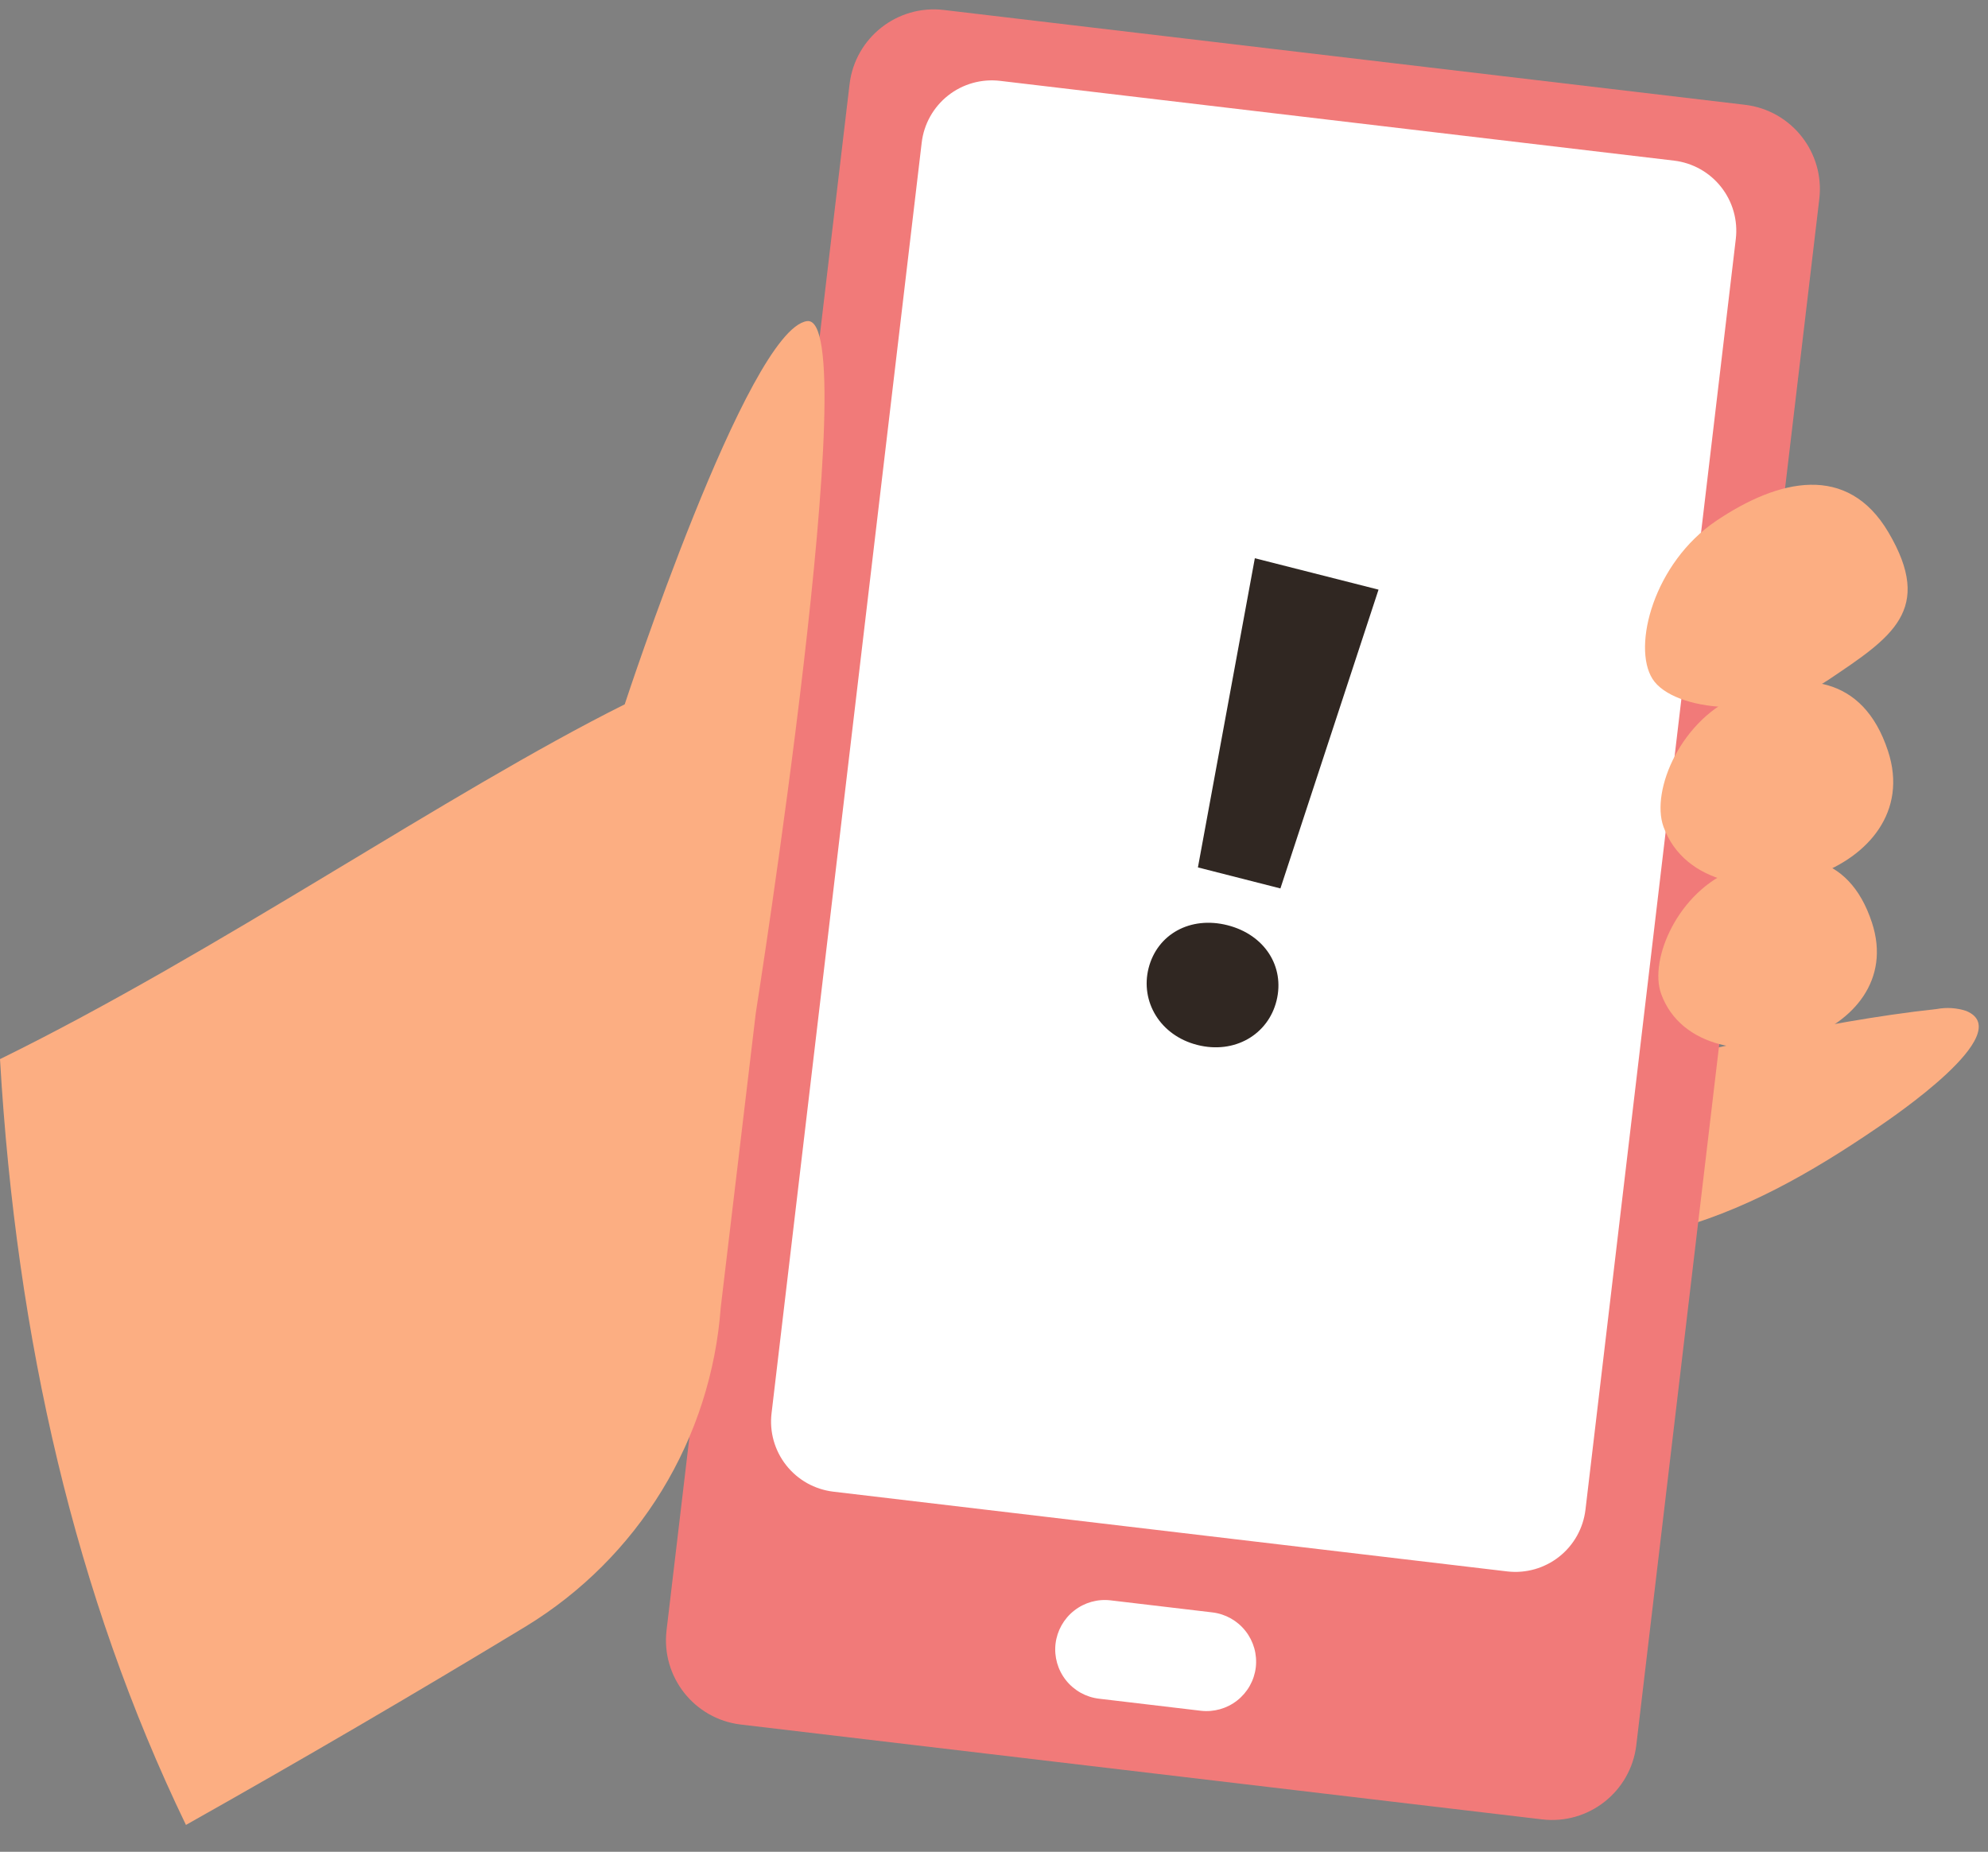 <svg width="73" height="68" viewBox="0 0 73 68" fill="none" xmlns="http://www.w3.org/2000/svg">
<rect x="0" y="0" width="73" height="68" fill="#808080" stroke="none"/>
<path d="M57.937 39.54C62.3 38.701 66.719 37.53 71.125 37.051C71.484 36.984 71.854 37.009 72.201 37.123C74.118 37.918 69.45 41.058 68.94 41.408C66.482 43.084 64.008 44.497 61.17 45.228C60.467 45.408 55.615 45.658 55.348 46.366L57.937 39.54Z" fill="#FCAE82"/>
<path d="M64.076 3.848L34.657 0.366C32.948 0.164 31.398 1.386 31.196 3.095L24.476 59.866C24.274 61.575 25.496 63.125 27.205 63.327L56.624 66.809C58.334 67.012 59.884 65.79 60.086 64.081L66.805 7.31C67.008 5.601 65.786 4.051 64.076 3.848Z" fill="#F17A79"/>
<path d="M55.349 57.704L30.599 54.775C30.261 54.734 29.934 54.628 29.637 54.462C29.341 54.295 29.079 54.072 28.869 53.804C28.658 53.537 28.503 53.23 28.41 52.903C28.318 52.575 28.291 52.233 28.332 51.895L33.845 5.239C33.925 4.557 34.274 3.934 34.813 3.508C35.353 3.082 36.04 2.889 36.722 2.969L61.469 5.898C62.152 5.979 62.775 6.327 63.2 6.867C63.626 7.406 63.82 8.093 63.739 8.776L58.219 55.436C58.138 56.117 57.791 56.738 57.253 57.163C56.715 57.588 56.03 57.783 55.349 57.704Z" fill="white"/>
<path d="M44.093 62.82L40.353 62.377C39.874 62.32 39.438 62.075 39.139 61.696C38.84 61.317 38.704 60.836 38.76 60.357C38.818 59.878 39.063 59.442 39.442 59.144C39.82 58.846 40.302 58.71 40.78 58.766L44.523 59.209C45.001 59.267 45.437 59.512 45.735 59.891C46.033 60.269 46.169 60.75 46.113 61.229C46.055 61.708 45.81 62.144 45.431 62.442C45.053 62.74 44.571 62.876 44.093 62.82Z" fill="white"/>
<path d="M42.176 35.553C42.492 34.307 43.705 33.628 45.074 33.975C46.443 34.323 47.184 35.497 46.875 36.745C46.567 37.993 45.331 38.719 43.965 38.371C42.598 38.024 41.867 36.776 42.176 35.553ZM46.078 20.499L50.62 21.652L47.017 32.624L43.988 31.852L46.078 20.499Z" fill="#302722"/>
<path d="M67.167 24.946C64.871 26.49 61.438 26.12 60.681 24.931C59.925 23.741 60.73 20.668 63.023 19.124C65.317 17.58 67.841 16.998 69.345 19.549C71.025 22.401 69.46 23.402 67.167 24.946Z" fill="#FCAE82"/>
<path d="M66.679 32.137C64.54 32.91 61.848 32.472 61.084 30.359C60.602 29.023 61.748 26.341 63.948 25.494C66.149 24.648 68.406 24.766 69.328 27.577C70.061 29.808 68.589 31.455 66.679 32.137Z" fill="#FCAE82"/>
<path d="M66.253 38.163C64.243 38.881 61.712 38.477 60.997 36.492C60.544 35.236 61.62 32.719 63.687 31.924C65.753 31.128 67.874 31.239 68.739 33.88C69.429 35.985 68.047 37.529 66.253 38.163Z" fill="#FCAE82"/>
<path d="M29.632 11.792C27.45 12.103 22.94 25.863 22.94 25.863C16.418 29.121 8.012 34.956 0 38.892C0.6 49.187 2.769 58.607 6.828 67.013C11.044 64.64 15.205 62.209 19.311 59.721C21.349 58.478 23.061 56.767 24.306 54.73C25.55 52.693 26.291 50.389 26.466 48.008L27.753 37.198C27.753 37.198 31.815 11.48 29.632 11.792Z" fill="#FCAE82"/>
</svg>
